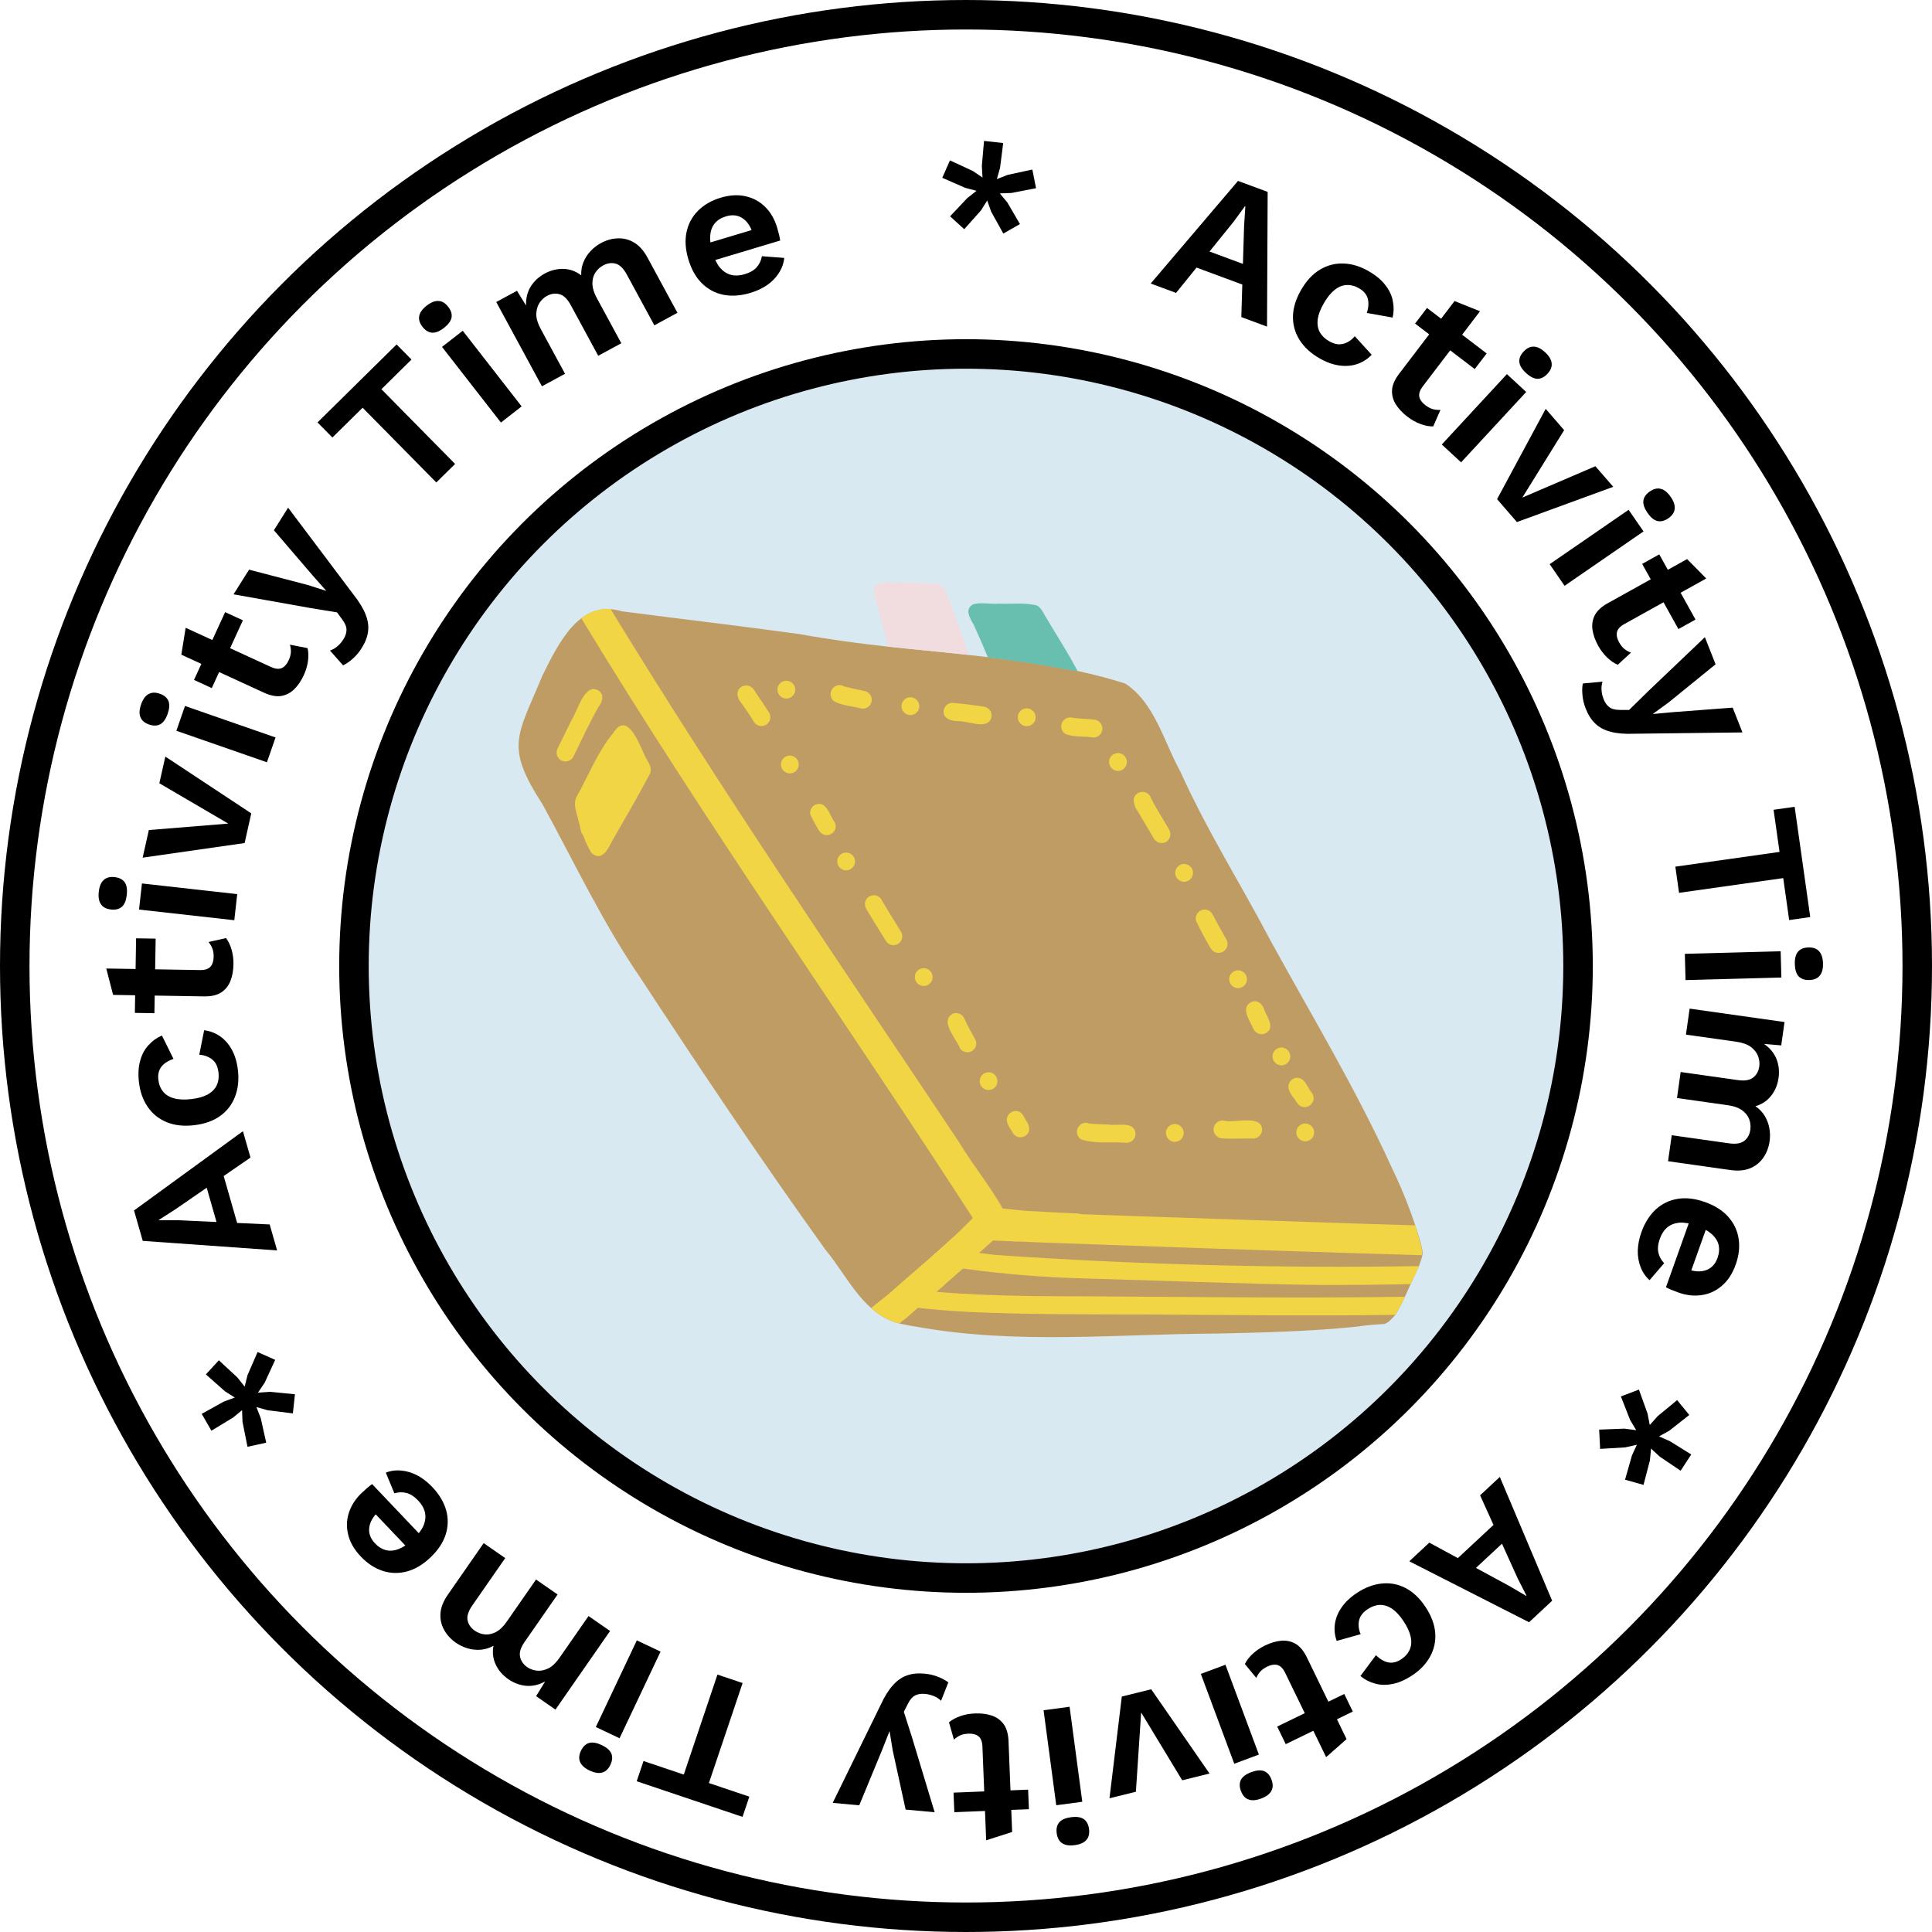 <svg xmlns="http://www.w3.org/2000/svg" width="131" height="131" viewBox="0 0 131 131" fill="none"><g clip-path="url(#clip0)"><path d="M67.35 12.582L68.304 13.73L69.158 15.193L68.031 15.837L67.206 14.351L66.71 12.954L67.03 12.768L67.35 12.582ZM66.758 12.516L67.03 12.768L67.302 13.02L66.511 14.274L65.38 15.542L64.422 14.667L65.589 13.429L66.758 12.516ZM64.413 10.875L65.962 11.594L67.186 12.421L67.03 12.768L66.874 13.116L65.444 12.735L63.891 12.055L64.413 10.875ZM68.022 9.699L67.809 11.383L67.403 12.81L67.03 12.768L66.657 12.727L66.574 11.245L66.723 9.555L68.022 9.699ZM69.999 11.495L70.249 12.761L68.585 13.084L67.106 13.141L67.03 12.768L66.954 12.395L68.33 11.857L69.999 11.495Z" fill="black"></path><path d="M78.024 19.224L83.943 12.267L85.954 13.012L85.911 22.146L84.168 21.5L84.355 15.345L84.441 13.99L84.416 13.981L83.633 15.049L79.743 19.861L78.024 19.224ZM80.482 17.903L80.943 16.659L85.356 18.294L84.895 19.538L80.482 17.903Z" fill="black"></path><path d="M92.792 18.381C93.297 18.671 93.679 18.991 93.94 19.341C94.212 19.688 94.38 20.051 94.443 20.428C94.519 20.803 94.513 21.171 94.426 21.532L92.68 21.22C92.799 20.837 92.818 20.507 92.737 20.23C92.656 19.953 92.46 19.725 92.151 19.547C91.865 19.383 91.581 19.31 91.299 19.328C91.022 19.34 90.752 19.45 90.491 19.661C90.234 19.864 89.99 20.166 89.761 20.566C89.531 20.965 89.393 21.327 89.347 21.652C89.308 21.981 89.354 22.268 89.484 22.513C89.621 22.762 89.83 22.967 90.109 23.128C90.335 23.258 90.549 23.331 90.751 23.346C90.957 23.354 91.152 23.311 91.337 23.217C91.529 23.126 91.704 22.987 91.863 22.797L93.006 24.056C92.728 24.347 92.402 24.556 92.029 24.683C91.655 24.809 91.25 24.842 90.813 24.782C90.377 24.721 89.924 24.557 89.457 24.288C88.876 23.954 88.431 23.543 88.12 23.053C87.81 22.564 87.66 22.031 87.67 21.455C87.68 20.879 87.862 20.282 88.218 19.664C88.573 19.045 88.997 18.587 89.49 18.288C89.982 17.99 90.514 17.849 91.086 17.867C91.658 17.884 92.226 18.056 92.792 18.381Z" fill="black"></path><path d="M100.353 21.104L96.468 26.201C96.278 26.45 96.2 26.681 96.235 26.895C96.282 27.106 96.416 27.296 96.638 27.465C96.819 27.603 96.99 27.695 97.151 27.742C97.325 27.787 97.499 27.804 97.671 27.793L97.179 28.914C96.912 28.919 96.624 28.864 96.317 28.75C96.009 28.636 95.716 28.473 95.439 28.262C95.093 27.997 94.824 27.71 94.632 27.4C94.448 27.095 94.367 26.77 94.389 26.425C94.418 26.085 94.578 25.724 94.869 25.343L98.627 20.413L100.353 21.104ZM100.804 23.965L99.995 25.025L95.95 21.94L96.758 20.88L100.804 23.965Z" fill="black"></path><path d="M103.471 25.29C103.197 25.037 103.047 24.791 103.019 24.553C102.997 24.309 103.092 24.072 103.304 23.843C103.522 23.608 103.751 23.495 103.99 23.504C104.236 23.507 104.495 23.634 104.768 23.888C105.042 24.141 105.19 24.39 105.211 24.634C105.239 24.872 105.144 25.109 104.926 25.344C104.714 25.573 104.486 25.686 104.24 25.684C104.001 25.674 103.744 25.543 103.471 25.29ZM103.484 26.578L99.069 31.349L97.762 30.139L102.177 25.368L103.484 26.578Z" fill="black"></path><path d="M108.176 31.613L109.385 33.009L102.855 35.398L101.51 33.845L104.806 27.722L106.057 29.167L103.223 33.737L108.176 31.613Z" fill="black"></path><path d="M111.709 34.775C111.497 34.468 111.404 34.195 111.429 33.957C111.462 33.713 111.606 33.503 111.863 33.326C112.127 33.144 112.375 33.084 112.607 33.145C112.846 33.202 113.071 33.383 113.282 33.69C113.494 33.997 113.583 34.272 113.551 34.516C113.526 34.754 113.381 34.964 113.117 35.146C112.86 35.323 112.612 35.383 112.373 35.327C112.142 35.266 111.92 35.081 111.709 34.775ZM111.439 36.033L106.086 39.721L105.076 38.254L110.429 34.567L111.439 36.033Z" fill="black"></path><path d="M115.692 39.225L110.125 42.322C109.853 42.473 109.69 42.653 109.637 42.861C109.596 43.072 109.643 43.299 109.777 43.542C109.887 43.739 110.006 43.891 110.135 43.997C110.275 44.108 110.427 44.192 110.588 44.251L109.693 45.076C109.448 44.974 109.208 44.81 108.973 44.584C108.739 44.358 108.537 44.093 108.368 43.79C108.158 43.411 108.027 43.042 107.976 42.684C107.93 42.333 107.985 42.005 108.143 41.699C108.304 41.401 108.593 41.136 109.01 40.904L114.395 37.909L115.692 39.225ZM114.965 42.01L113.806 42.655L111.348 38.235L112.507 37.59L114.965 42.01Z" fill="black"></path><path d="M118.148 49.662L110.763 49.752C110.138 49.775 109.617 49.729 109.199 49.614C108.785 49.507 108.443 49.325 108.174 49.068C107.908 48.819 107.69 48.481 107.522 48.053C107.398 47.739 107.324 47.433 107.3 47.135C107.27 46.848 107.278 46.584 107.323 46.343L108.658 46.222C108.598 46.423 108.577 46.617 108.595 46.806C108.605 46.997 108.653 47.202 108.739 47.42C108.828 47.645 108.953 47.82 109.113 47.943C109.277 48.074 109.526 48.139 109.861 48.137L110.462 48.138L111.772 46.853L115.601 43.204L116.326 45.043L113.151 47.622L112.066 48.414L113.495 48.283L117.485 47.981L118.148 49.662Z" fill="black"></path><path d="M122.744 62.182L121.315 62.385L120.913 59.54L113.848 60.539L113.597 58.764L120.662 57.764L120.258 54.907L121.687 54.705L122.744 62.182Z" fill="black"></path><path d="M121.698 65.373C121.688 65 121.759 64.721 121.91 64.534C122.069 64.348 122.305 64.251 122.617 64.242C122.938 64.234 123.178 64.318 123.339 64.496C123.509 64.674 123.598 64.949 123.608 65.321C123.618 65.694 123.544 65.973 123.384 66.159C123.233 66.346 122.997 66.443 122.676 66.452C122.365 66.46 122.124 66.375 121.954 66.198C121.794 66.02 121.708 65.745 121.698 65.373ZM120.786 66.281L114.289 66.456L114.241 64.676L120.738 64.501L120.786 66.281Z" fill="black"></path><path d="M114.566 68.39L121.001 69.3L120.777 70.883L119.609 70.783C120.008 71.059 120.289 71.396 120.451 71.795C120.612 72.203 120.66 72.634 120.596 73.089C120.531 73.552 120.365 73.953 120.098 74.292C119.83 74.639 119.473 74.877 119.025 75.007C119.289 75.184 119.499 75.402 119.655 75.66C119.811 75.918 119.916 76.196 119.971 76.492C120.025 76.789 120.031 77.083 119.99 77.375C119.931 77.795 119.791 78.165 119.571 78.484C119.349 78.811 119.053 79.054 118.68 79.211C118.308 79.368 117.856 79.409 117.324 79.334L113.103 78.737L113.352 76.974L117.226 77.522C117.698 77.589 118.047 77.533 118.273 77.355C118.5 77.177 118.636 76.925 118.682 76.599C118.718 76.342 118.688 76.092 118.591 75.851C118.493 75.618 118.324 75.419 118.085 75.254C117.853 75.099 117.548 74.995 117.171 74.941L113.709 74.452L113.958 72.688L117.832 73.236C118.304 73.303 118.653 73.243 118.881 73.056C119.108 72.879 119.244 72.626 119.29 72.3C119.321 72.077 119.293 71.846 119.204 71.606C119.115 71.374 118.951 71.167 118.715 70.985C118.477 70.811 118.147 70.695 117.727 70.635L114.316 70.153L114.566 68.39Z" fill="black"></path><path d="M111.294 83.556C111.524 82.911 111.851 82.393 112.276 82.001C112.698 81.618 113.192 81.38 113.759 81.288C114.325 81.195 114.943 81.269 115.613 81.507C116.282 81.746 116.807 82.08 117.187 82.51C117.568 82.94 117.802 83.433 117.889 83.989C117.973 84.552 117.908 85.136 117.692 85.74C117.471 86.361 117.157 86.842 116.75 87.185C116.35 87.53 115.894 87.74 115.38 87.814C114.874 87.891 114.347 87.833 113.8 87.638C113.637 87.579 113.483 87.52 113.339 87.459C113.195 87.399 113.069 87.34 112.961 87.283L114.702 82.397L115.865 82.812L114.386 86.963L114.38 86.05C114.894 86.233 115.332 86.256 115.694 86.118C116.053 85.989 116.309 85.712 116.46 85.287C116.57 84.977 116.593 84.681 116.528 84.4C116.459 84.128 116.298 83.882 116.045 83.663C115.8 83.446 115.457 83.26 115.017 83.103C114.584 82.948 114.203 82.882 113.873 82.902C113.549 82.934 113.277 83.039 113.057 83.218C112.834 83.406 112.664 83.662 112.548 83.989C112.42 84.348 112.386 84.663 112.446 84.933C112.506 85.203 112.637 85.442 112.838 85.652L111.848 86.803C111.576 86.559 111.374 86.262 111.241 85.911C111.106 85.568 111.043 85.191 111.051 84.78C111.065 84.38 111.146 83.972 111.294 83.556Z" fill="black"></path><path d="M111.668 97.806L110.201 98.141L108.497 98.242L108.432 96.935L110.144 96.87L111.626 97.061L111.647 97.434L111.668 97.806ZM111.997 97.304L111.647 97.434L111.297 97.563L110.53 96.281L109.905 94.686L111.128 94.223L111.71 95.837L111.997 97.304ZM114.542 95.943L113.189 97.008L111.889 97.732L111.647 97.434L111.406 97.135L112.399 96.023L113.719 94.936L114.542 95.943ZM113.954 99.724L112.538 98.766L111.44 97.75L111.647 97.434L111.854 97.117L113.224 97.717L114.676 98.621L113.954 99.724ZM111.439 100.683L110.187 100.331L110.655 98.687L111.277 97.332L111.647 97.434L112.017 97.535L111.874 99.017L111.439 100.683Z" fill="black"></path><path d="M101.696 100.144L105.244 108.538L103.678 109.997L95.557 105.864L96.914 104.599L102.316 107.526L103.484 108.21L103.503 108.192L102.903 107.014L100.358 101.39L101.696 100.144ZM101.772 102.927L102.674 103.895L99.238 107.095L98.337 106.127L101.772 102.927Z" fill="black"></path><path d="M95.766 113.592C95.284 113.911 94.83 114.109 94.404 114.184C93.975 114.271 93.579 114.259 93.216 114.148C92.85 114.049 92.526 113.881 92.244 113.643L93.296 112.231C93.583 112.507 93.867 112.671 94.149 112.722C94.432 112.773 94.72 112.701 95.015 112.505C95.288 112.324 95.479 112.105 95.588 111.846C95.701 111.595 95.722 111.307 95.651 110.981C95.585 110.663 95.426 110.313 95.173 109.932C94.921 109.55 94.66 109.267 94.393 109.082C94.118 108.902 93.843 108.815 93.568 108.822C93.285 108.833 93.011 108.926 92.745 109.103C92.529 109.246 92.37 109.403 92.266 109.575C92.168 109.755 92.119 109.947 92.121 110.153C92.116 110.364 92.162 110.582 92.259 110.807L90.635 111.262C90.5 110.886 90.459 110.504 90.513 110.116C90.567 109.729 90.717 109.355 90.965 108.994C91.212 108.633 91.559 108.305 92.005 108.009C92.559 107.642 93.122 107.43 93.694 107.371C94.266 107.313 94.806 107.416 95.312 107.681C95.819 107.946 96.268 108.373 96.659 108.963C97.049 109.553 97.268 110.133 97.314 110.702C97.36 111.272 97.249 111.807 96.979 112.306C96.71 112.806 96.305 113.234 95.766 113.592Z" fill="black"></path><path d="M89.919 119.143L87.135 113.414C86.999 113.133 86.828 112.961 86.624 112.897C86.415 112.844 86.186 112.878 85.936 112.999C85.734 113.098 85.576 113.209 85.462 113.331C85.344 113.466 85.251 113.612 85.183 113.77L84.409 112.831C84.524 112.592 84.701 112.361 84.94 112.139C85.179 111.917 85.455 111.73 85.766 111.579C86.156 111.389 86.531 111.279 86.892 111.248C87.245 111.221 87.57 111.295 87.866 111.469C88.155 111.646 88.404 111.95 88.612 112.378L91.305 117.921L89.919 119.143ZM87.179 118.264L86.6 117.071L91.148 114.86L91.728 116.053L87.179 118.264Z" fill="black"></path><path d="M84.845 120.16C85.195 120.03 85.482 120.006 85.707 120.089C85.935 120.18 86.103 120.371 86.212 120.664C86.324 120.964 86.322 121.219 86.206 121.429C86.093 121.647 85.861 121.821 85.512 121.951C85.163 122.081 84.874 122.1 84.646 122.009C84.421 121.927 84.253 121.735 84.141 121.435C84.032 121.142 84.034 120.887 84.147 120.669C84.263 120.46 84.496 120.29 84.845 120.16ZM83.69 119.591L81.423 113.499L83.092 112.878L85.359 118.97L83.69 119.591Z" fill="black"></path><path d="M77.02 121.49L75.229 121.933L76.065 115.035L78.058 114.542L82.013 120.255L80.16 120.713L77.376 116.116L77.02 121.49Z" fill="black"></path><path d="M72.62 123.216C72.989 123.167 73.275 123.207 73.476 123.338C73.678 123.477 73.799 123.701 73.841 124.01C73.883 124.328 73.825 124.576 73.665 124.755C73.506 124.943 73.242 125.061 72.873 125.11C72.504 125.16 72.218 125.115 72.016 124.976C71.814 124.845 71.693 124.621 71.65 124.303C71.609 123.994 71.668 123.745 71.826 123.558C71.986 123.379 72.251 123.265 72.62 123.216ZM71.62 122.405L70.759 115.963L72.524 115.727L73.385 122.169L71.62 122.405Z" fill="black"></path><path d="M66.868 124.782L66.613 118.412C66.601 118.1 66.513 117.874 66.352 117.733C66.181 117.601 65.958 117.54 65.68 117.551C65.455 117.56 65.266 117.598 65.112 117.665C64.95 117.741 64.806 117.838 64.681 117.956L64.347 116.784C64.549 116.611 64.804 116.471 65.112 116.363C65.42 116.255 65.748 116.194 66.094 116.181C66.528 116.163 66.916 116.213 67.259 116.329C67.594 116.446 67.862 116.644 68.064 116.922C68.257 117.201 68.364 117.578 68.383 118.055L68.629 124.217L66.868 124.782ZM64.708 122.877L64.655 121.551L69.712 121.348L69.765 122.674L64.708 122.877Z" fill="black"></path><path d="M56.462 122.244L59.709 115.611C59.97 115.043 60.246 114.598 60.537 114.277C60.819 113.955 61.136 113.732 61.486 113.607C61.829 113.482 62.228 113.441 62.686 113.483C63.022 113.514 63.329 113.585 63.606 113.698C63.875 113.801 64.107 113.927 64.302 114.075L63.809 115.322C63.657 115.178 63.493 115.071 63.316 115.003C63.14 114.926 62.936 114.876 62.703 114.855C62.461 114.833 62.249 114.865 62.067 114.953C61.877 115.04 61.706 115.233 61.557 115.533L61.286 116.069L61.843 117.818L63.374 122.88L61.407 122.699L60.534 118.702L60.317 117.377L59.789 118.712L58.261 122.41L56.462 122.244Z" fill="black"></path><path d="M43.172 120.778L43.634 119.407L46.364 120.326L48.647 113.546L50.352 114.12L48.068 120.9L50.809 121.824L50.348 123.195L43.172 120.778Z" fill="black"></path><path d="M40.798 118.325C41.135 118.485 41.352 118.674 41.45 118.893C41.544 119.12 41.524 119.374 41.391 119.656C41.254 119.946 41.069 120.122 40.838 120.185C40.603 120.256 40.317 120.212 39.98 120.053C39.644 119.893 39.428 119.7 39.334 119.473C39.236 119.255 39.256 119 39.393 118.71C39.527 118.428 39.711 118.252 39.946 118.181C40.177 118.118 40.461 118.166 40.798 118.325ZM40.4 117.101L43.18 111.226L44.79 111.988L42.009 117.863L40.4 117.101Z" fill="black"></path><path d="M41.366 110.59L37.662 115.92L36.35 115.009L36.964 114.012C36.539 114.244 36.112 114.342 35.683 114.308C35.247 114.268 34.841 114.117 34.464 113.855C34.081 113.589 33.797 113.26 33.615 112.87C33.426 112.475 33.374 112.049 33.46 111.592C33.184 111.748 32.895 111.837 32.594 111.86C32.294 111.883 31.999 111.852 31.71 111.767C31.421 111.682 31.156 111.556 30.915 111.388C30.566 111.146 30.299 110.855 30.114 110.515C29.921 110.17 29.839 109.797 29.866 109.394C29.893 108.991 30.059 108.569 30.366 108.128L32.796 104.632L34.256 105.647L32.026 108.856C31.754 109.247 31.647 109.583 31.704 109.865C31.761 110.147 31.924 110.382 32.194 110.57C32.408 110.718 32.644 110.803 32.903 110.825C33.154 110.842 33.408 110.781 33.662 110.642C33.905 110.505 34.135 110.28 34.352 109.967L36.346 107.1L37.806 108.115L35.576 111.324C35.304 111.714 35.2 112.053 35.264 112.34C35.321 112.622 35.485 112.857 35.755 113.045C35.94 113.173 36.159 113.252 36.413 113.281C36.66 113.305 36.918 113.252 37.187 113.123C37.449 112.989 37.7 112.748 37.943 112.4L39.906 109.575L41.366 110.59Z" fill="black"></path><path d="M29.308 100.825C29.78 101.321 30.094 101.847 30.252 102.403C30.404 102.952 30.393 103.5 30.22 104.048C30.046 104.595 29.702 105.114 29.187 105.603C28.672 106.093 28.137 106.411 27.581 106.556C27.026 106.701 26.481 106.687 25.946 106.514C25.405 106.335 24.913 106.013 24.471 105.548C24.018 105.071 23.73 104.573 23.608 104.055C23.48 103.543 23.499 103.041 23.665 102.549C23.824 102.062 24.114 101.619 24.535 101.219C24.661 101.099 24.783 100.989 24.902 100.888C25.021 100.787 25.131 100.701 25.23 100.629L28.804 104.389L27.909 105.24L24.873 102.046L25.69 102.453C25.294 102.829 25.076 103.21 25.036 103.595C24.989 103.974 25.122 104.326 25.432 104.653C25.659 104.892 25.912 105.045 26.193 105.114C26.467 105.176 26.759 105.143 27.069 105.016C27.372 104.895 27.693 104.674 28.033 104.351C28.366 104.035 28.597 103.725 28.727 103.422C28.845 103.118 28.874 102.828 28.814 102.55C28.747 102.266 28.595 101.999 28.356 101.748C28.093 101.471 27.828 101.299 27.56 101.231C27.292 101.163 27.019 101.171 26.741 101.256L26.16 99.853C26.501 99.721 26.858 99.674 27.23 99.715C27.597 99.748 27.962 99.862 28.325 100.055C28.676 100.248 29.003 100.504 29.308 100.825Z" fill="black"></path><path d="M16.42 94.697L16.785 93.238L17.466 91.674L18.66 92.206L17.944 93.761L17.104 94.996L16.762 94.847L16.42 94.697ZM16.719 95.217L16.762 94.847L16.805 94.476L18.294 94.372L19.999 94.536L19.858 95.836L18.157 95.625L16.719 95.217ZM16.781 98.1L16.444 96.414L16.387 94.927L16.762 94.847L17.137 94.766L17.679 96.155L18.051 97.822L16.781 98.1ZM13.677 95.867L15.172 95.038L16.573 94.519L16.762 94.847L16.95 95.175L15.796 96.124L14.334 97.01L13.677 95.867ZM13.96 93.192L14.84 92.235L16.093 93.395L17.02 94.563L16.762 94.847L16.504 95.13L15.248 94.333L13.96 93.192Z" fill="black"></path><path d="M18.79 84.786L9.679 84.138L9.088 82.076L16.473 76.701L16.985 78.488L11.915 81.983L10.773 82.716L10.78 82.741L12.105 82.74L18.285 83.024L18.79 84.786ZM16.27 83.588L14.995 83.954L13.699 79.43L14.973 79.064L16.27 83.588Z" fill="black"></path><path d="M9.423 73.391C9.356 72.814 9.386 72.318 9.512 71.902C9.629 71.478 9.82 71.129 10.084 70.854C10.34 70.572 10.638 70.358 10.979 70.214L11.764 71.798C11.387 71.929 11.111 72.109 10.937 72.339C10.763 72.569 10.696 72.86 10.737 73.213C10.775 73.54 10.885 73.811 11.067 74.025C11.24 74.241 11.489 74.391 11.813 74.475C12.128 74.561 12.514 74.577 12.97 74.524C13.426 74.472 13.798 74.367 14.085 74.212C14.372 74.048 14.575 73.841 14.694 73.592C14.813 73.334 14.853 73.046 14.816 72.727C14.787 72.469 14.718 72.254 14.611 72.083C14.495 71.913 14.345 71.783 14.16 71.691C13.974 71.59 13.758 71.532 13.511 71.517L13.842 69.856C14.241 69.906 14.601 70.043 14.924 70.267C15.247 70.492 15.513 70.797 15.724 71.182C15.934 71.568 16.07 72.028 16.132 72.561C16.209 73.224 16.143 73.825 15.935 74.364C15.727 74.903 15.389 75.339 14.922 75.672C14.455 76.006 13.868 76.213 13.162 76.295C12.456 76.377 11.838 76.309 11.306 76.091C10.775 75.874 10.347 75.531 10.022 75.062C9.698 74.594 9.498 74.037 9.423 73.391Z" fill="black"></path><path d="M7.205 65.67L13.574 65.775C13.886 65.781 14.117 65.706 14.267 65.553C14.408 65.391 14.481 65.171 14.486 64.893C14.489 64.668 14.462 64.477 14.404 64.32C14.338 64.154 14.249 64.005 14.139 63.873L15.326 63.607C15.487 63.818 15.613 64.08 15.703 64.394C15.793 64.707 15.836 65.037 15.83 65.384C15.823 65.817 15.751 66.202 15.616 66.537C15.48 66.865 15.268 67.121 14.979 67.307C14.69 67.484 14.307 67.569 13.831 67.561L7.669 67.459L7.205 65.67ZM9.228 63.623L10.554 63.645L10.47 68.701L9.144 68.679L9.228 63.623Z" fill="black"></path><path d="M8.597 60.677C8.555 61.047 8.447 61.314 8.272 61.478C8.088 61.64 7.841 61.704 7.531 61.67C7.212 61.634 6.985 61.517 6.851 61.319C6.707 61.12 6.656 60.835 6.698 60.464C6.739 60.094 6.852 59.828 7.036 59.665C7.211 59.502 7.458 59.438 7.777 59.473C8.087 59.508 8.313 59.625 8.457 59.824C8.592 60.023 8.638 60.307 8.597 60.677ZM9.625 59.903L16.085 60.626L15.887 62.396L9.427 61.673L9.625 59.903Z" fill="black"></path><path d="M10.805 53.109L11.211 51.3L17.038 55.151L16.586 57.163L9.672 58.154L10.093 56.281L15.477 55.844L10.805 53.109Z" fill="black"></path><path d="M11.37 48.395C11.248 48.747 11.083 48.983 10.876 49.104C10.66 49.222 10.405 49.23 10.111 49.127C9.808 49.022 9.613 48.858 9.525 48.634C9.429 48.408 9.443 48.119 9.565 47.767C9.688 47.415 9.856 47.181 10.072 47.063C10.279 46.942 10.534 46.934 10.837 47.04C11.131 47.142 11.327 47.306 11.422 47.532C11.51 47.756 11.492 48.043 11.37 48.395ZM12.544 47.868L18.684 50.004L18.099 51.686L11.959 49.55L12.544 47.868Z" fill="black"></path><path d="M12.589 42.567L18.378 45.227C18.661 45.357 18.902 45.382 19.101 45.302C19.296 45.21 19.451 45.038 19.567 44.786C19.661 44.581 19.713 44.396 19.723 44.228C19.729 44.05 19.708 43.878 19.66 43.713L20.854 43.947C20.917 44.205 20.926 44.495 20.883 44.819C20.839 45.142 20.745 45.461 20.6 45.776C20.419 46.17 20.199 46.493 19.94 46.746C19.684 46.991 19.387 47.14 19.047 47.194C18.711 47.24 18.327 47.164 17.894 46.965L12.295 44.391L12.589 42.567ZM15.265 41.507L16.47 42.061L14.359 46.656L13.154 46.102L15.265 41.507Z" fill="black"></path><path d="M19.535 34.424L23.976 40.326C24.364 40.816 24.635 41.263 24.79 41.668C24.949 42.066 25.005 42.449 24.957 42.818C24.913 43.18 24.769 43.555 24.524 43.944C24.344 44.23 24.141 44.471 23.915 44.666C23.702 44.859 23.484 45.009 23.263 45.116L22.375 44.111C22.573 44.041 22.743 43.943 22.884 43.817C23.032 43.695 23.169 43.535 23.293 43.337C23.422 43.132 23.489 42.928 23.494 42.726C23.503 42.517 23.408 42.277 23.208 42.008L22.853 41.523L21.042 41.227L15.835 40.298L16.889 38.626L20.847 39.66L22.127 40.067L21.175 38.991L18.572 35.953L19.535 34.424Z" fill="black"></path><path d="M26.892 23.355L27.902 24.379L25.862 26.39L30.858 31.458L29.584 32.714L24.588 27.646L22.539 29.666L21.529 28.642L26.892 23.355Z" fill="black"></path><path d="M30.104 22.233C29.81 22.462 29.543 22.57 29.304 22.559C29.059 22.541 28.841 22.409 28.649 22.163C28.452 21.91 28.378 21.666 28.425 21.431C28.468 21.189 28.636 20.954 28.93 20.725C29.224 20.496 29.493 20.39 29.738 20.408C29.978 20.42 30.196 20.552 30.393 20.805C30.584 21.051 30.659 21.295 30.617 21.537C30.569 21.772 30.398 22.003 30.104 22.233ZM31.377 22.428L35.37 27.556L33.965 28.651L29.971 23.522L31.377 22.428Z" fill="black"></path><path d="M36.746 26.193L33.648 20.479L35.054 19.717L35.669 20.714C35.652 20.23 35.757 19.804 35.981 19.436C36.213 19.064 36.531 18.768 36.934 18.549C37.346 18.326 37.767 18.221 38.198 18.233C38.636 18.242 39.041 18.388 39.411 18.67C39.396 18.353 39.446 18.054 39.561 17.775C39.676 17.496 39.836 17.246 40.042 17.026C40.248 16.806 40.481 16.626 40.74 16.485C41.113 16.283 41.493 16.175 41.881 16.162C42.276 16.145 42.647 16.239 42.995 16.445C43.343 16.651 43.646 16.99 43.902 17.462L45.934 21.21L44.369 22.059L42.503 18.619C42.276 18.201 42.024 17.953 41.746 17.877C41.468 17.801 41.184 17.841 40.895 17.998C40.666 18.122 40.484 18.295 40.348 18.517C40.219 18.734 40.16 18.988 40.169 19.279C40.183 19.558 40.28 19.865 40.462 20.2L42.129 23.274L40.563 24.123L38.698 20.683C38.471 20.264 38.215 20.019 37.929 19.947C37.651 19.871 37.367 19.911 37.078 20.068C36.88 20.176 36.711 20.336 36.571 20.55C36.438 20.761 36.369 21.015 36.363 21.314C36.365 21.608 36.467 21.942 36.67 22.316L38.312 25.344L36.746 26.193Z" fill="black"></path><path d="M50.886 19.858C50.23 20.055 49.619 20.098 49.052 19.988C48.493 19.875 48.009 19.618 47.599 19.216C47.189 18.814 46.882 18.273 46.677 17.592C46.473 16.911 46.432 16.291 46.553 15.729C46.674 15.168 46.933 14.688 47.329 14.289C47.733 13.887 48.242 13.594 48.856 13.409C49.487 13.22 50.061 13.188 50.578 13.313C51.093 13.431 51.533 13.674 51.897 14.044C52.259 14.406 52.523 14.865 52.69 15.421C52.74 15.588 52.783 15.746 52.82 15.898C52.856 16.05 52.884 16.187 52.902 16.308L47.934 17.799L47.579 16.616L51.8 15.349L51.068 15.895C50.911 15.372 50.67 15.005 50.344 14.795C50.027 14.583 49.653 14.541 49.221 14.671C48.906 14.765 48.654 14.922 48.467 15.142C48.287 15.358 48.184 15.633 48.158 15.967C48.129 16.293 48.182 16.679 48.316 17.128C48.448 17.568 48.62 17.914 48.831 18.167C49.049 18.41 49.295 18.567 49.57 18.638C49.853 18.707 50.16 18.692 50.493 18.592C50.858 18.482 51.131 18.323 51.313 18.115C51.495 17.907 51.611 17.659 51.661 17.373L53.175 17.488C53.139 17.852 53.019 18.191 52.815 18.506C52.619 18.818 52.353 19.092 52.017 19.329C51.686 19.555 51.309 19.731 50.886 19.858Z" fill="black"></path></g><circle cx="65.5" cy="65.5" r="64.5" stroke="black" stroke-width="2"></circle><circle cx="65.5" cy="65.5" r="41.5" fill="#D8E9F1" stroke="black" stroke-width="2"></circle><path d="M61.251 89.798C58.627 89.323 57.511 86.588 55.957 84.72C51.647 78.717 47.528 72.568 43.483 66.392C40.913 62.657 38.975 58.547 36.799 54.556C34.214 50.565 35.069 49.951 36.786 45.791C37.847 43.677 39.283 40.577 42.154 41.448C46.178 41.976 50.211 42.439 54.23 42.999C56.208 43.357 58.203 43.628 60.207 43.847L61.487 43.98L62.502 44.082C63.57 44.19 64.634 44.296 65.713 44.414L67.011 44.559C67.475 44.614 67.943 44.67 68.406 44.733C69.456 44.87 70.506 45.031 71.546 45.224L72.167 45.336L72.409 45.38L72.717 45.436L73.113 45.507C74.183 45.736 75.242 46.015 76.289 46.343C78.304 47.652 78.922 50.318 80.044 52.336C81.828 56.305 84.162 59.989 86.18 63.836C88.975 68.924 91.971 73.896 94.377 79.188C95.048 80.573 95.62 82.004 96.088 83.47C96.097 83.532 96.117 83.592 96.146 83.648L96.141 83.672L96.113 83.601C96.116 83.617 96.12 83.633 96.125 83.648L96.13 83.621L96.144 83.676L96.149 83.653C96.148 83.663 96.146 83.674 96.143 83.684L96.174 83.784L96.179 83.756L96.262 84.045C96.331 84.295 96.4 84.544 96.448 84.798C96.439 84.85 96.465 84.911 96.467 84.969L96.452 85.048C96.444 85.096 96.434 85.147 96.426 85.195C96.365 85.419 96.292 85.641 96.208 85.858C96.15 85.999 96.084 86.134 96.018 86.273C95.6 87.138 95.246 88.034 94.783 88.874C94.729 88.971 94.667 89.066 94.605 89.157C94.544 89.248 94.501 89.281 94.441 89.344C94.344 89.447 94.24 89.545 94.131 89.635L94.057 89.683L93.984 89.723L93.852 89.777C93.25 89.8 92.65 89.856 92.055 89.947C88.88 90.28 85.683 90.351 82.494 90.424C75.737 90.453 68.87 91.176 62.165 89.963C61.854 89.92 61.554 89.861 61.251 89.798Z" fill="#C09C65"></path><path d="M68.399 82.753C68.471 82.999 68.447 83.263 68.331 83.492C68.215 83.721 68.016 83.897 67.775 83.983C67.534 84.07 67.268 84.062 67.033 83.959C66.798 83.857 66.611 83.669 66.51 83.433C57.576 69.555 47.98 56.06 39.419 41.926C39.975 41.476 40.679 41.248 41.394 41.286C48.908 53.592 57.045 65.482 65.049 77.475C66.129 79.277 67.529 80.871 68.399 82.753Z" fill="#F2D545"></path><path d="M67.394 83.765C67.291 83.65 67.215 83.513 67.172 83.365L67.188 83.413C67.192 83.428 67.199 83.444 67.209 83.457C67.203 83.442 67.196 83.427 67.188 83.413C67.176 83.382 67.167 83.35 67.16 83.318C67.156 83.33 67.153 83.344 67.153 83.357C67.097 83.173 67.095 82.977 67.146 82.791C67.198 82.606 67.301 82.439 67.444 82.31C67.587 82.181 67.764 82.095 67.954 82.063C68.143 82.031 68.338 82.053 68.516 82.128C69.725 82.224 70.911 82.243 72.109 82.287C75.46 82.409 78.812 82.525 82.166 82.635C86.762 82.784 91.358 82.954 95.961 83.087C96 83.209 96.04 83.326 96.076 83.447C96.086 83.51 96.105 83.571 96.133 83.629L96.1 83.558L96.116 83.606L96.121 83.578L96.115 83.614C96.112 83.624 96.11 83.635 96.109 83.645C96.117 83.679 96.126 83.712 96.136 83.744L96.141 83.716L96.224 84.005C96.302 84.257 96.366 84.513 96.416 84.772C96.407 84.823 96.433 84.885 96.434 84.943L96.42 85.022C96.417 85.051 96.412 85.08 96.404 85.109L91.339 84.957C85.01 84.757 78.682 84.542 72.356 84.311C71.138 84.266 69.918 84.229 68.68 84.157C68.477 84.153 68.274 84.136 68.073 84.104C67.815 84.071 67.576 83.951 67.394 83.765Z" fill="#F2D545"></path><path d="M60.038 89.293C59.862 89.095 59.77 88.835 59.783 88.57C59.796 88.305 59.912 88.055 60.107 87.875C61.548 86.574 63.054 85.342 64.481 84.031C64.578 83.937 64.693 83.863 64.819 83.815C64.945 83.766 65.08 83.743 65.215 83.748C65.35 83.753 65.483 83.784 65.605 83.842C65.728 83.899 65.838 83.98 65.928 84.08C66.018 84.181 66.088 84.299 66.132 84.426C66.175 84.554 66.193 84.69 66.183 84.825C66.174 84.959 66.137 85.091 66.076 85.211C66.014 85.331 65.929 85.438 65.825 85.525C64.398 86.836 62.912 88.072 61.452 89.365C61.253 89.54 60.995 89.63 60.73 89.616C60.466 89.603 60.218 89.487 60.038 89.293Z" fill="#F2D545"></path><path d="M66.14 85.165L66.033 85.256C65.982 85.358 65.911 85.449 65.825 85.525C65.565 85.768 65.297 86.006 65.029 86.243C64.568 86.193 64.108 86.138 63.645 86.075C63.488 86.046 63.348 85.956 63.257 85.825C63.166 85.694 63.13 85.531 63.159 85.374C63.188 85.216 63.277 85.077 63.409 84.985C63.54 84.894 63.703 84.859 63.86 84.887C64.615 85.018 65.376 85.111 66.14 85.165Z" fill="#F2D545"></path><path d="M66.768 83.001C66.655 82.955 66.558 82.876 66.49 82.775C66.421 82.673 66.385 82.553 66.385 82.431C66.386 82.308 66.422 82.189 66.491 82.087C66.559 81.986 66.656 81.907 66.77 81.861C67.931 81.883 69.088 82.105 70.26 82.137C71.197 82.196 72.13 82.238 73.066 82.281C73.228 82.286 73.381 82.356 73.491 82.474C73.602 82.592 73.661 82.749 73.655 82.911C73.65 83.072 73.581 83.225 73.462 83.336C73.344 83.446 73.187 83.505 73.025 83.5C70.946 83.361 68.822 83.353 66.768 83.001Z" fill="#F2D545"></path><path d="M67.016 83.958C66.916 83.87 66.848 83.751 66.823 83.62C66.797 83.489 66.815 83.353 66.875 83.234C66.934 83.114 67.031 83.017 67.151 82.959C67.27 82.9 67.406 82.882 67.537 82.908C68.085 82.954 68.642 82.965 69.192 82.958C69.271 82.96 69.349 82.979 69.421 83.012C69.493 83.045 69.558 83.091 69.612 83.149C69.666 83.207 69.708 83.275 69.736 83.35C69.763 83.424 69.776 83.503 69.773 83.582C69.705 84.387 68.73 84.133 68.171 84.15C67.79 84.106 67.349 84.198 67.016 83.958Z" fill="#F2D545"></path><path d="M64.121 87.039C63.74 87.379 63.356 87.719 62.981 88.027L62.499 87.915C62.411 87.835 62.348 87.731 62.317 87.616C62.287 87.501 62.291 87.379 62.328 87.266C62.365 87.153 62.435 87.053 62.528 86.979C62.62 86.904 62.733 86.858 62.852 86.847C63.275 86.903 63.697 86.967 64.121 87.039Z" fill="#F2D545"></path><path d="M38.082 51.575C37.938 51.505 37.828 51.381 37.776 51.23C37.723 51.079 37.731 50.913 37.799 50.768C38.112 50.122 38.441 49.474 38.755 48.828C39.155 48.242 39.626 46.272 40.574 46.815C41.02 47.108 40.837 47.623 40.558 47.965C39.952 49.053 39.426 50.176 38.885 51.292C38.815 51.435 38.692 51.545 38.542 51.598C38.391 51.651 38.226 51.643 38.082 51.575Z" fill="#F2D545"></path><path d="M65.697 44.407C65.257 44.356 64.815 44.313 64.374 44.266C63.41 44.169 62.45 44.077 61.487 43.977L60.208 43.843C59.939 42.707 59.647 41.567 59.318 40.494C58.908 39.459 59.892 39.445 60.633 39.506C61.485 39.517 62.342 39.504 63.19 39.559C63.361 39.542 63.533 39.572 63.688 39.647C63.843 39.722 63.973 39.839 64.066 39.984C64.658 41.407 65.179 42.911 65.697 44.407Z" fill="#F1DCE0"></path><path d="M73.028 45.435L73.076 45.529L72.68 45.458L72.38 45.403L72.134 45.359L71.521 45.248C70.484 45.06 69.435 44.895 68.385 44.758C67.925 44.675 67.454 44.639 66.99 44.584C66.679 43.837 66.372 43.119 66.049 42.415C65.816 41.964 65.345 41.339 65.979 40.976C66.53 40.818 67.15 40.987 67.725 40.928C68.578 40.976 69.486 40.838 70.317 41.057C70.646 41.252 70.772 41.638 70.975 41.941C71.661 43.115 72.404 44.231 73.028 45.435Z" fill="#68BFAF"></path><path d="M51.147 48.989C50.87 48.531 50.578 48.11 50.28 47.68C49.967 47.353 49.854 46.785 50.322 46.543C50.463 46.474 50.624 46.46 50.774 46.505C50.923 46.551 51.05 46.651 51.129 46.787C51.447 47.286 51.818 47.786 52.138 48.302C52.222 48.434 52.252 48.593 52.222 48.746C52.191 48.899 52.103 49.035 51.974 49.124C51.846 49.213 51.688 49.249 51.533 49.224C51.379 49.199 51.241 49.115 51.147 48.989Z" fill="#F2D545"></path><path d="M52.961 51.729C52.982 51.611 53.038 51.503 53.121 51.417C53.203 51.331 53.31 51.272 53.427 51.247C53.543 51.221 53.665 51.231 53.776 51.275C53.887 51.319 53.982 51.394 54.05 51.492C54.118 51.59 54.156 51.706 54.158 51.826C54.16 51.945 54.127 52.062 54.062 52.163C53.997 52.263 53.904 52.342 53.795 52.39C53.686 52.437 53.565 52.451 53.447 52.43C53.29 52.401 53.151 52.31 53.06 52.179C52.969 52.048 52.934 51.886 52.961 51.729Z" fill="#F2D545"></path><path d="M55.555 56.347C55.327 55.986 55.122 55.611 54.94 55.226C54.921 55.117 54.932 55.004 54.972 54.901C55.012 54.797 55.079 54.706 55.167 54.638C55.254 54.57 55.359 54.527 55.469 54.514C55.579 54.5 55.691 54.517 55.792 54.562C56.211 54.843 56.33 55.408 56.626 55.805C56.679 55.944 56.679 56.098 56.625 56.237C56.571 56.377 56.468 56.491 56.335 56.558C56.202 56.626 56.048 56.642 55.904 56.602C55.76 56.563 55.636 56.472 55.555 56.347Z" fill="#F2D545"></path><path d="M56.778 58.305C56.799 58.188 56.855 58.079 56.938 57.993C57.021 57.907 57.127 57.848 57.244 57.823C57.36 57.798 57.482 57.807 57.593 57.851C57.704 57.895 57.8 57.971 57.867 58.069C57.935 58.167 57.973 58.283 57.975 58.402C57.977 58.521 57.944 58.639 57.879 58.739C57.815 58.839 57.722 58.918 57.612 58.966C57.503 59.013 57.382 59.027 57.264 59.006C57.108 58.976 56.97 58.886 56.879 58.755C56.788 58.623 56.752 58.462 56.778 58.305Z" fill="#F2D545"></path><path d="M60.09 63.834C59.642 63.103 59.18 62.382 58.749 61.646C58.664 61.509 58.631 61.346 58.656 61.187C58.682 61.06 58.749 60.944 58.846 60.858C58.942 60.771 59.064 60.717 59.194 60.705C59.323 60.693 59.453 60.722 59.564 60.789C59.676 60.856 59.763 60.958 59.812 61.078C60.221 61.777 60.658 62.457 61.073 63.145C61.162 63.277 61.196 63.439 61.168 63.595C61.139 63.752 61.051 63.892 60.922 63.984C60.791 64.073 60.631 64.107 60.475 64.079C60.32 64.051 60.182 63.963 60.09 63.834Z" fill="#F2D545"></path><path d="M62.039 66.144C62.06 66.027 62.116 65.918 62.199 65.832C62.282 65.746 62.388 65.687 62.505 65.662C62.621 65.636 62.743 65.646 62.854 65.69C62.965 65.734 63.06 65.809 63.129 65.907C63.197 66.006 63.234 66.122 63.236 66.241C63.238 66.36 63.205 66.477 63.14 66.578C63.076 66.678 62.983 66.757 62.873 66.805C62.764 66.852 62.643 66.866 62.525 66.845C62.368 66.816 62.229 66.725 62.138 66.594C62.047 66.463 62.012 66.301 62.039 66.144Z" fill="#F2D545"></path><path d="M65.106 71.105C64.863 70.44 63.651 69.207 64.639 68.719C64.786 68.671 64.946 68.682 65.086 68.748C65.226 68.814 65.335 68.932 65.392 69.076C65.62 69.579 65.896 70.062 66.16 70.543C66.21 70.68 66.208 70.829 66.156 70.965C66.103 71.1 66.004 71.212 65.876 71.28C65.748 71.349 65.6 71.368 65.459 71.336C65.317 71.304 65.192 71.222 65.106 71.105Z" fill="#F2D545"></path><path d="M66.436 73.201C66.457 73.084 66.513 72.975 66.596 72.889C66.678 72.803 66.785 72.744 66.901 72.719C67.018 72.694 67.14 72.703 67.251 72.747C67.362 72.791 67.457 72.867 67.525 72.965C67.593 73.063 67.631 73.179 67.633 73.298C67.635 73.417 67.601 73.535 67.537 73.635C67.472 73.735 67.379 73.814 67.27 73.862C67.161 73.909 67.04 73.923 66.922 73.902C66.766 73.872 66.627 73.781 66.536 73.65C66.446 73.519 66.409 73.358 66.436 73.201Z" fill="#F2D545"></path><path d="M68.697 76.856C68.523 76.53 68.22 76.218 68.275 75.823C68.305 75.667 68.396 75.528 68.527 75.438C68.658 75.347 68.819 75.311 68.976 75.337C69.312 75.398 69.407 75.689 69.546 75.935C69.794 76.257 69.933 76.736 69.536 77.008C69.404 77.098 69.243 77.132 69.085 77.104C68.928 77.076 68.789 76.986 68.697 76.856Z" fill="#F2D545"></path><path d="M73.291 77.245C73.209 77.19 73.142 77.116 73.096 77.029C73.049 76.942 73.024 76.845 73.023 76.746C73.022 76.648 73.045 76.551 73.09 76.463C73.134 76.375 73.2 76.299 73.28 76.242C73.362 76.184 73.458 76.148 73.558 76.138C73.657 76.127 73.758 76.142 73.851 76.182C74.28 76.227 74.713 76.231 75.139 76.247C75.756 76.359 76.959 75.972 76.997 76.91C76.988 77.069 76.918 77.219 76.8 77.326C76.683 77.434 76.529 77.492 76.37 77.488C75.352 77.397 74.259 77.588 73.291 77.245Z" fill="#F2D545"></path><path d="M79.064 76.712C79.086 76.594 79.141 76.486 79.224 76.4C79.307 76.314 79.413 76.255 79.53 76.23C79.647 76.204 79.768 76.214 79.879 76.258C79.99 76.302 80.086 76.377 80.154 76.475C80.222 76.573 80.259 76.689 80.261 76.809C80.263 76.928 80.23 77.045 80.165 77.146C80.101 77.246 80.008 77.325 79.899 77.373C79.789 77.42 79.668 77.434 79.551 77.413C79.394 77.382 79.256 77.292 79.165 77.161C79.074 77.03 79.038 76.869 79.064 76.712Z" fill="#F2D545"></path><path d="M82.813 77.182C82.729 77.17 82.648 77.141 82.576 77.097C82.504 77.052 82.442 76.993 82.394 76.923C82.346 76.853 82.313 76.773 82.298 76.69C82.283 76.606 82.285 76.521 82.305 76.438C82.325 76.356 82.361 76.278 82.413 76.211C82.465 76.143 82.53 76.088 82.604 76.047C82.679 76.006 82.761 75.981 82.846 75.975C82.93 75.968 83.015 75.978 83.096 76.007C83.792 76.132 85.581 75.573 85.579 76.623C85.569 76.783 85.498 76.932 85.38 77.039C85.262 77.147 85.107 77.204 84.948 77.2C84.245 77.179 83.522 77.24 82.813 77.182Z" fill="#F2D545"></path><path d="M87.908 76.677C87.929 76.559 87.984 76.451 88.067 76.365C88.15 76.279 88.257 76.22 88.373 76.195C88.49 76.169 88.611 76.179 88.722 76.223C88.834 76.266 88.929 76.342 88.997 76.44C89.065 76.538 89.103 76.654 89.105 76.774C89.107 76.893 89.073 77.01 89.009 77.111C88.944 77.211 88.851 77.29 88.742 77.337C88.632 77.385 88.511 77.399 88.394 77.378C88.237 77.348 88.098 77.258 88.007 77.127C87.916 76.996 87.88 76.834 87.908 76.677Z" fill="#F2D545"></path><path d="M52.722 46.654C52.743 46.537 52.799 46.428 52.882 46.343C52.965 46.257 53.071 46.197 53.188 46.172C53.304 46.147 53.426 46.157 53.537 46.2C53.648 46.244 53.743 46.32 53.812 46.418C53.88 46.516 53.917 46.632 53.919 46.751C53.921 46.87 53.888 46.988 53.823 47.088C53.759 47.188 53.666 47.267 53.556 47.315C53.447 47.362 53.326 47.377 53.208 47.355C53.052 47.325 52.913 47.235 52.823 47.104C52.732 46.973 52.696 46.811 52.722 46.654Z" fill="#F2D545"></path><path d="M58.398 48.04C57.783 47.872 57.086 47.856 56.528 47.53C56.449 47.461 56.388 47.372 56.353 47.272C56.318 47.172 56.31 47.065 56.328 46.961C56.347 46.857 56.393 46.759 56.461 46.678C56.528 46.597 56.616 46.535 56.715 46.497C56.804 46.462 56.9 46.449 56.995 46.458C57.09 46.468 57.181 46.499 57.261 46.551C57.71 46.669 58.164 46.755 58.617 46.854C58.774 46.883 58.913 46.973 59.004 47.105C59.095 47.237 59.13 47.399 59.101 47.556C59.072 47.714 58.981 47.853 58.849 47.944C58.718 48.035 58.555 48.069 58.398 48.04Z" fill="#F2D545"></path><path d="M61.135 47.775C61.157 47.658 61.212 47.549 61.295 47.464C61.378 47.378 61.484 47.318 61.601 47.293C61.718 47.268 61.839 47.278 61.95 47.321C62.061 47.365 62.157 47.441 62.225 47.539C62.293 47.637 62.33 47.753 62.332 47.872C62.334 47.992 62.301 48.109 62.236 48.209C62.172 48.309 62.079 48.388 61.97 48.436C61.86 48.484 61.739 48.498 61.622 48.476C61.465 48.447 61.326 48.357 61.235 48.226C61.144 48.094 61.108 47.933 61.135 47.775Z" fill="#F2D545"></path><path d="M63.983 48.233C63.987 48.154 64.006 48.076 64.04 48.003C64.074 47.931 64.122 47.867 64.181 47.813C64.24 47.759 64.309 47.718 64.384 47.691C64.46 47.665 64.539 47.653 64.619 47.658C65.327 47.72 66.038 47.812 66.742 47.919C66.898 47.95 67.037 48.04 67.128 48.171C67.218 48.302 67.254 48.463 67.228 48.62C67.006 49.553 65.604 48.854 64.93 48.895C64.506 48.892 63.961 48.74 63.983 48.233Z" fill="#F2D545"></path><path d="M69.023 48.528C69.044 48.41 69.1 48.302 69.183 48.216C69.266 48.13 69.372 48.071 69.489 48.046C69.605 48.02 69.727 48.03 69.838 48.074C69.949 48.118 70.044 48.193 70.112 48.291C70.18 48.389 70.218 48.505 70.22 48.625C70.222 48.744 70.189 48.861 70.124 48.962C70.06 49.062 69.967 49.141 69.857 49.188C69.748 49.236 69.627 49.25 69.509 49.229C69.353 49.198 69.215 49.108 69.124 48.977C69.033 48.846 68.997 48.685 69.023 48.528Z" fill="#F2D545"></path><path d="M72.222 49.757C72.108 49.68 72.024 49.566 71.983 49.435C71.942 49.305 71.946 49.164 71.995 49.036C72.045 48.907 72.136 48.8 72.254 48.73C72.372 48.661 72.511 48.633 72.647 48.652C73.145 48.742 73.662 48.733 74.166 48.792C74.328 48.799 74.48 48.87 74.589 48.989C74.698 49.108 74.755 49.265 74.748 49.427C74.741 49.588 74.671 49.74 74.552 49.849C74.433 49.958 74.275 50.016 74.114 50.009C73.501 49.894 72.81 50.01 72.222 49.757Z" fill="#F2D545"></path><path d="M75.21 51.56C75.232 51.443 75.287 51.334 75.37 51.248C75.453 51.162 75.56 51.103 75.676 51.078C75.793 51.053 75.914 51.062 76.025 51.106C76.136 51.15 76.232 51.225 76.3 51.324C76.368 51.422 76.405 51.538 76.407 51.657C76.409 51.776 76.376 51.893 76.312 51.994C76.247 52.094 76.154 52.173 76.045 52.221C75.935 52.268 75.814 52.282 75.697 52.261C75.54 52.231 75.402 52.14 75.311 52.009C75.22 51.878 75.184 51.717 75.21 51.56Z" fill="#F2D545"></path><path d="M78.219 56.825C77.86 56.209 77.492 55.598 77.136 54.994C76.959 54.76 76.867 54.472 76.874 54.179C76.901 54.045 76.971 53.925 77.074 53.837C77.177 53.748 77.307 53.698 77.443 53.692C77.579 53.687 77.712 53.728 77.822 53.808C77.931 53.888 78.011 54.003 78.047 54.133C78.425 54.872 78.883 55.568 79.293 56.288C79.365 56.431 79.378 56.596 79.33 56.748C79.282 56.901 79.176 57.028 79.035 57.104C78.889 57.172 78.723 57.182 78.57 57.13C78.418 57.078 78.292 56.968 78.219 56.825Z" fill="#F2D545"></path><path d="M79.695 59.078C79.717 58.961 79.772 58.853 79.855 58.767C79.938 58.681 80.044 58.622 80.161 58.596C80.278 58.571 80.399 58.581 80.51 58.625C80.621 58.668 80.717 58.744 80.785 58.842C80.853 58.94 80.89 59.056 80.892 59.175C80.894 59.295 80.861 59.412 80.796 59.512C80.732 59.613 80.639 59.692 80.53 59.739C80.42 59.787 80.299 59.801 80.182 59.78C80.025 59.75 79.886 59.66 79.795 59.529C79.704 59.398 79.668 59.236 79.695 59.078Z" fill="#F2D545"></path><path d="M82.082 64.28C81.719 63.68 81.391 63.059 81.097 62.422C81.059 62.267 81.084 62.102 81.166 61.965C81.249 61.828 81.383 61.729 81.538 61.691C81.694 61.652 81.858 61.677 81.996 61.76C82.133 61.843 82.231 61.976 82.27 62.132L82.275 62.104C82.279 62.08 82.254 62.059 82.247 62.034C82.526 62.615 82.86 63.162 83.167 63.725C83.204 63.796 83.226 63.874 83.232 63.953C83.239 64.033 83.229 64.114 83.205 64.19C83.18 64.266 83.141 64.337 83.089 64.398C83.037 64.459 82.974 64.509 82.902 64.545C82.831 64.582 82.753 64.604 82.673 64.61C82.594 64.617 82.513 64.607 82.437 64.583C82.361 64.558 82.29 64.519 82.229 64.467C82.168 64.415 82.118 64.352 82.082 64.28Z" fill="#F2D545"></path><path d="M83.353 66.288C83.374 66.171 83.43 66.063 83.513 65.977C83.596 65.891 83.702 65.832 83.819 65.806C83.936 65.781 84.057 65.791 84.168 65.835C84.279 65.878 84.375 65.954 84.443 66.052C84.511 66.15 84.548 66.266 84.55 66.385C84.552 66.505 84.519 66.622 84.454 66.722C84.39 66.823 84.297 66.902 84.187 66.949C84.078 66.997 83.957 67.011 83.84 66.99C83.683 66.959 83.545 66.869 83.454 66.738C83.363 66.607 83.327 66.446 83.353 66.288Z" fill="#F2D545"></path><path d="M85 69.791C84.778 69.236 84.043 68.302 84.879 67.93C85.318 67.764 85.658 68.144 85.749 68.541C85.951 69.01 86.46 69.699 85.822 70.058C85.751 70.095 85.673 70.117 85.593 70.123C85.513 70.129 85.432 70.12 85.356 70.095C85.28 70.07 85.209 70.03 85.148 69.978C85.087 69.926 85.037 69.862 85 69.791Z" fill="#F2D545"></path><path d="M86.293 71.525C86.314 71.407 86.37 71.299 86.453 71.213C86.536 71.127 86.642 71.068 86.759 71.043C86.875 71.017 86.997 71.027 87.108 71.071C87.219 71.115 87.314 71.19 87.382 71.288C87.45 71.386 87.488 71.502 87.49 71.622C87.492 71.741 87.459 71.858 87.394 71.959C87.329 72.059 87.237 72.138 87.127 72.186C87.018 72.233 86.897 72.247 86.779 72.226C86.622 72.196 86.483 72.106 86.392 71.975C86.301 71.844 86.266 71.682 86.293 71.525Z" fill="#F2D545"></path><path d="M87.965 74.803C87.741 74.411 87.306 74.058 87.369 73.575C87.399 73.418 87.489 73.279 87.62 73.188C87.751 73.097 87.913 73.061 88.07 73.089C88.552 73.205 88.656 73.783 88.963 74.117C89.054 74.249 89.089 74.412 89.06 74.57C89.03 74.728 88.939 74.868 88.807 74.959C88.675 75.05 88.511 75.085 88.353 75.055C88.195 75.026 88.056 74.935 87.965 74.803Z" fill="#F2D545"></path><path d="M40.105 57.836C39.873 57.456 39.683 57.051 39.538 56.63C39.322 56.403 39.38 56.061 39.254 55.785C39.158 55.228 38.823 54.599 39.081 54.054C39.901 52.612 40.523 50.959 41.59 49.693C42.512 48.192 43.32 50.39 43.684 51.155C43.854 51.594 44.294 52.009 44.056 52.489C43.254 54.007 42.336 55.583 41.489 57.052C41.214 57.603 40.791 58.45 40.105 57.836Z" fill="#F2D545"></path><path d="M67.629 82.581C67.725 82.611 67.812 82.663 67.882 82.735C67.953 82.806 68.004 82.894 68.033 82.99C68.061 83.086 68.065 83.188 68.044 83.286C68.024 83.384 67.979 83.476 67.915 83.552C67.701 83.784 67.456 83.989 67.224 84.208C66.355 85.012 65.421 85.746 64.566 86.564C63.4 87.653 62.187 88.692 60.983 89.742C60.774 89.688 60.569 89.619 60.37 89.537C59.893 89.329 59.453 89.045 59.067 88.696C60.187 87.764 61.366 86.905 62.597 86.126C62.565 85.785 62.848 85.554 63.067 85.341C63.846 84.578 64.689 83.876 65.454 83.099C65.839 82.76 66.13 82.277 66.622 82.133C66.711 82.062 66.818 82.017 66.931 82.002C67.043 81.987 67.158 82.004 67.262 82.05C67.366 82.097 67.455 82.171 67.52 82.264C67.585 82.358 67.622 82.468 67.629 82.581Z" fill="#F2D545"></path><path d="M96.209 85.85L96.205 85.874C96.147 86.011 96.082 86.146 96.016 86.285C95.891 86.545 95.77 86.809 95.653 87.07C93.578 87.111 91.503 87.131 89.43 87.129C84.082 87.049 78.746 86.832 73.394 86.681C70.725 86.609 68.061 86.392 65.415 86.031C64.88 85.934 63.974 85.954 64.076 85.184C64.106 85.027 64.196 84.888 64.327 84.797C64.458 84.706 64.62 84.67 64.777 84.697C65.684 84.861 66.6 84.994 67.513 85.094C77.053 85.749 86.645 86.004 96.209 85.85Z" fill="#F2D545"></path><path d="M95.256 87.93C95.109 88.251 94.952 88.574 94.777 88.885C94.724 88.978 94.666 89.07 94.606 89.153C88.979 89.235 83.352 89.161 77.722 89.127C73.722 89.119 69.716 89.138 65.715 88.958C64.432 88.886 63.141 88.791 61.866 88.634C61.709 88.604 61.571 88.513 61.48 88.382C61.389 88.251 61.353 88.09 61.38 87.933C61.401 87.843 61.441 87.759 61.497 87.686C61.553 87.613 61.623 87.553 61.704 87.509C61.785 87.465 61.874 87.438 61.966 87.431C62.058 87.424 62.15 87.436 62.236 87.467C64.868 87.763 67.515 87.841 70.164 87.883C78.523 87.907 86.901 88.049 95.256 87.93Z" fill="#F2D545"></path><defs><clipPath id="clip0"><rect width="118" height="118" fill="white" transform="translate(6 8)"></rect></clipPath></defs></svg>
